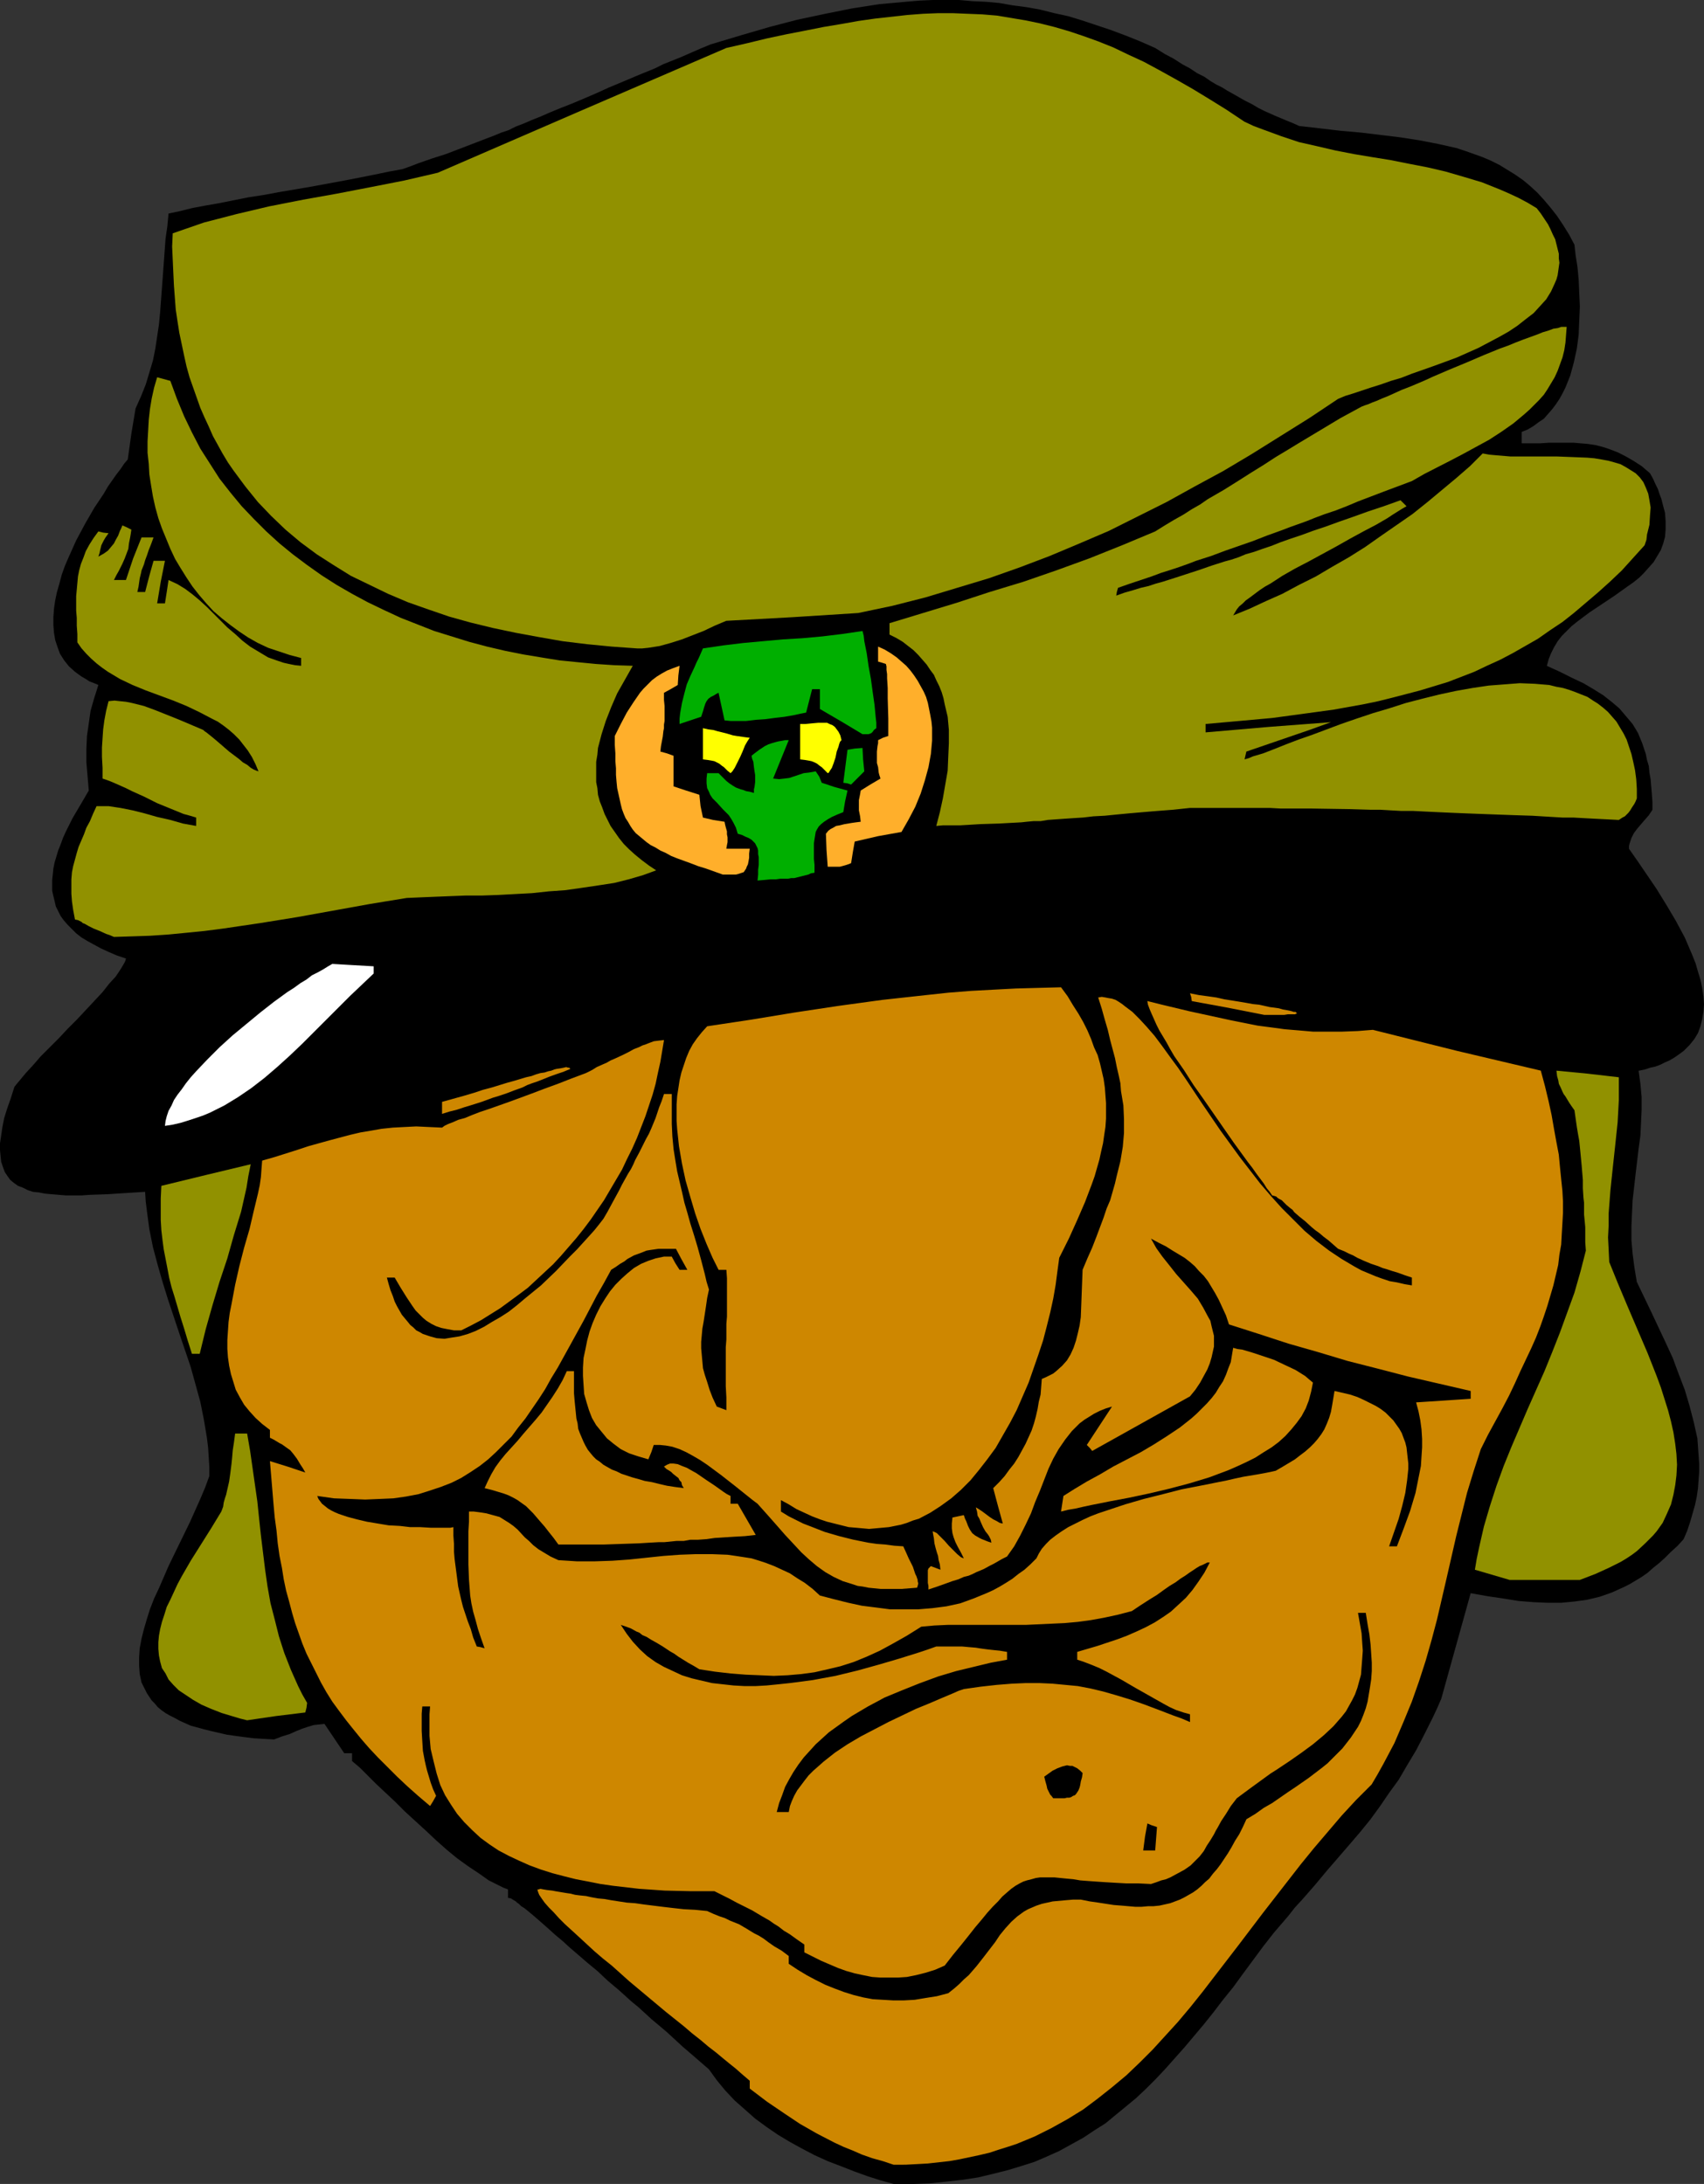 <?xml version="1.0" encoding="UTF-8" standalone="no"?>
<svg
   version="1.0"
   width="121.467mm"
   height="155.668mm"
   id="svg23"
   sodipodi:docname="Soldier 25.wmf"
   xmlns:inkscape="http://www.inkscape.org/namespaces/inkscape"
   xmlns:sodipodi="http://sodipodi.sourceforge.net/DTD/sodipodi-0.dtd"
   xmlns="http://www.w3.org/2000/svg"
   xmlns:svg="http://www.w3.org/2000/svg">
  <rect width="100%" height="100%" fill="#333333" stroke="none"/>
  <sodipodi:namedview
     id="namedview23"
     pagecolor="#ffffff"
     bordercolor="#000000"
     borderopacity="0.25"
     inkscape:showpageshadow="2"
     inkscape:pageopacity="0.0"
     inkscape:pagecheckerboard="0"
     inkscape:deskcolor="#d1d1d1"
     inkscape:document-units="mm" />
  <defs
     id="defs1">
    <pattern
       id="WMFhbasepattern"
       patternUnits="userSpaceOnUse"
       width="6"
       height="6"
       x="0"
       y="0" />
  </defs>
  <path
     style="fill:#000000;fill-opacity:1;fill-rule:evenodd;stroke:none"
     d="m 240.775,588.353 -3.555,-0.97 -3.555,-1.131 -3.555,-1.293 -3.717,-1.454 -3.393,-1.293 -3.555,-1.616 -3.393,-1.778 -3.232,-1.778 -3.232,-1.939 -3.07,-2.101 -3.07,-2.262 -2.747,-2.424 -2.747,-2.424 -2.586,-2.747 -2.262,-2.747 -2.101,-2.909 -2.424,-2.101 -2.424,-2.101 -2.262,-1.939 -2.101,-1.939 -2.101,-1.939 -2.101,-1.778 -1.939,-1.616 -1.939,-1.778 -1.778,-1.616 -1.778,-1.454 -3.393,-3.07 -3.07,-2.585 -2.747,-2.585 -2.747,-2.262 -2.424,-2.101 -2.262,-1.939 -1.939,-1.778 -1.939,-1.616 -1.616,-1.454 -1.454,-1.293 -1.293,-1.131 -1.293,-1.131 -0.97,-0.808 -0.97,-0.808 -0.808,-0.646 -0.808,-0.485 -0.646,-0.646 -0.485,-0.323 -0.323,-0.323 -0.808,-0.485 -0.485,-0.323 -0.808,-0.162 v -2.262 l -1.293,-0.485 -1.293,-0.646 -2.586,-1.293 -2.747,-1.939 -2.909,-1.939 -2.909,-2.101 -2.747,-2.262 -2.909,-2.585 -2.747,-2.585 -5.656,-5.171 -2.586,-2.585 -2.586,-2.424 -2.586,-2.424 -2.262,-2.262 -2.101,-2.101 -2.101,-1.778 v -2.101 h -2.101 l -5.333,-7.918 -1.454,0.162 -1.454,0.162 -1.616,0.485 -1.454,0.485 -0.808,0.323 -0.808,0.323 -1.778,0.808 -2.101,0.646 -2.101,0.808 -2.909,-0.162 -2.586,-0.162 -2.586,-0.323 -2.424,-0.323 -2.262,-0.323 -2.101,-0.485 -2.101,-0.485 -1.939,-0.485 -1.778,-0.485 -1.778,-0.485 -1.454,-0.646 -1.454,-0.646 -1.454,-0.808 -1.293,-0.646 -1.131,-0.646 -1.131,-0.808 -0.97,-0.808 -0.808,-0.97 -0.808,-0.808 -0.646,-0.97 -0.646,-0.97 -0.485,-0.97 -0.97,-1.939 -0.485,-2.262 -0.162,-2.262 v -2.262 l 0.162,-2.424 0.485,-2.585 0.646,-2.585 0.808,-2.747 0.808,-2.585 1.131,-2.909 1.293,-2.747 2.586,-5.979 2.909,-5.979 2.909,-5.979 2.747,-6.14 1.293,-3.07 1.131,-3.07 v -2.585 l -0.162,-2.585 -0.162,-2.585 -0.323,-2.585 -0.808,-4.848 -0.97,-4.848 -1.293,-4.686 -1.293,-4.686 -3.07,-9.049 -3.07,-9.211 -1.454,-4.686 -1.293,-4.525 -1.293,-4.848 -0.97,-4.848 -0.646,-4.848 -0.323,-2.585 -0.162,-2.585 -5.171,0.323 -5.009,0.323 -4.686,0.162 -2.262,0.162 h -2.101 -2.101 l -1.939,-0.162 -1.939,-0.162 -1.778,-0.162 -1.616,-0.323 L 8.888,321.082 7.433,320.597 6.141,319.95 4.848,319.466 3.717,318.658 2.747,317.85 1.939,316.719 1.293,315.749 0.808,314.456 0.323,313.002 0.162,311.548 0,309.77 v -1.778 l 0.323,-2.101 0.323,-2.262 0.485,-2.424 0.808,-2.585 0.97,-2.747 0.97,-3.07 0.646,-0.808 0.808,-0.97 0.808,-0.97 0.808,-0.97 1.939,-2.101 2.101,-2.424 2.424,-2.424 2.424,-2.424 2.424,-2.585 2.424,-2.424 2.424,-2.585 2.262,-2.424 2.262,-2.424 1.778,-2.262 1.778,-1.939 0.646,-0.97 0.646,-0.97 0.485,-0.808 0.485,-0.808 0.323,-0.646 0.162,-0.646 -2.424,-0.808 -2.262,-0.97 -2.101,-0.97 -1.778,-0.97 -1.778,-0.97 -1.616,-0.97 -1.454,-1.131 -1.131,-1.131 -1.131,-1.131 -1.131,-1.293 -0.808,-1.131 -0.646,-1.293 -0.646,-1.293 -0.323,-1.454 -0.323,-1.293 -0.323,-1.454 v -1.454 -1.454 l 0.162,-1.454 0.162,-1.616 0.323,-1.616 0.485,-1.616 0.485,-1.616 0.646,-1.616 0.646,-1.778 0.808,-1.778 1.778,-3.555 2.101,-3.555 2.262,-3.878 -0.323,-3.878 -0.323,-3.717 v -3.555 l 0.162,-3.555 0.485,-3.393 0.485,-3.393 0.97,-3.393 1.131,-3.555 -1.131,-0.485 -1.293,-0.485 -0.97,-0.646 -1.131,-0.646 -1.778,-1.293 -1.616,-1.454 -1.293,-1.616 -1.131,-1.778 -0.646,-1.778 -0.646,-1.939 -0.323,-1.939 -0.162,-2.101 v -2.101 l 0.162,-2.262 0.323,-2.262 0.485,-2.262 0.646,-2.262 0.646,-2.424 0.808,-2.262 0.97,-2.262 2.101,-4.686 2.424,-4.525 2.424,-4.201 2.586,-3.878 1.131,-1.939 1.131,-1.616 1.131,-1.616 1.131,-1.454 0.97,-1.454 0.97,-1.131 0.97,-6.948 1.131,-6.787 1.454,-3.232 1.293,-3.232 0.97,-3.232 0.97,-3.232 0.646,-3.232 0.485,-3.232 0.485,-3.232 0.323,-3.393 0.485,-6.464 0.485,-6.625 0.485,-6.625 0.485,-3.393 0.323,-3.393 3.07,-0.646 3.232,-0.808 3.393,-0.646 3.717,-0.646 4.04,-0.808 4.04,-0.808 4.201,-0.646 4.363,-0.808 8.564,-1.454 8.726,-1.616 4.201,-0.808 4.04,-0.808 3.878,-0.808 3.555,-0.646 2.262,-0.808 2.101,-0.808 3.717,-1.293 3.555,-1.131 3.393,-1.293 6.302,-2.424 3.393,-1.293 1.939,-0.808 1.939,-0.646 1.939,-0.97 2.101,-0.808 2.262,-0.97 2.424,-0.97 2.586,-1.131 2.747,-1.131 2.909,-1.131 3.07,-1.293 3.393,-1.454 3.555,-1.616 3.878,-1.616 4.201,-1.778 4.363,-1.778 2.262,-1.131 2.424,-0.97 2.424,-0.97 2.586,-1.131 2.586,-1.131 2.747,-1.131 8.08,-2.424 7.757,-2.262 7.433,-1.939 7.595,-1.616 7.272,-1.454 7.272,-1.131 3.555,-0.323 3.555,-0.323 L 247.724,0.162 251.279,0 h 3.555 3.555 l 3.717,0.323 3.555,0.162 3.555,0.323 3.717,0.646 3.717,0.485 3.555,0.646 3.878,0.97 3.717,0.808 3.717,1.131 3.878,1.293 3.878,1.293 3.878,1.454 4.04,1.616 4.04,1.778 2.586,1.616 2.424,1.293 2.262,1.454 2.101,1.131 1.939,1.293 1.939,0.97 1.616,1.131 1.616,0.97 1.616,0.808 1.293,0.808 1.454,0.808 1.131,0.646 1.131,0.646 1.131,0.646 1.939,0.97 1.616,0.97 1.616,0.808 2.909,1.293 3.07,1.293 1.616,0.646 1.778,0.808 5.656,0.646 5.494,0.646 5.494,0.485 5.333,0.646 5.333,0.646 5.171,0.808 5.009,0.97 5.009,1.131 2.424,0.808 2.262,0.808 2.262,0.808 2.262,0.97 2.262,1.131 2.101,1.293 2.101,1.293 2.101,1.454 1.939,1.616 1.939,1.778 1.778,1.939 1.778,2.101 1.778,2.262 1.616,2.424 1.616,2.585 1.454,2.747 0.323,2.909 0.485,3.07 0.323,3.393 0.162,3.717 0.162,3.555 -0.162,3.717 -0.162,3.878 -0.485,3.717 -0.808,3.717 -0.97,3.555 -0.646,1.616 -0.646,1.616 -0.808,1.616 -0.808,1.454 -0.97,1.454 -0.97,1.293 -1.131,1.293 -1.131,1.293 -1.454,0.97 -1.293,0.97 -1.616,0.97 -1.616,0.646 v 3.07 h 2.586 2.424 l 2.424,-0.162 h 2.101 4.363 l 1.939,0.162 1.939,0.162 2.101,0.323 1.939,0.485 1.939,0.646 2.101,0.808 1.939,0.97 2.262,1.293 2.262,1.454 2.262,1.939 0.808,1.454 0.646,1.454 0.646,1.293 0.485,1.454 0.485,1.293 0.323,1.293 0.646,2.424 0.162,2.262 v 2.101 l -0.162,2.101 -0.485,1.778 -0.646,1.778 -0.97,1.616 -0.97,1.616 -1.293,1.454 -1.293,1.454 -1.293,1.293 -1.616,1.293 -1.616,1.131 -3.393,2.424 -3.393,2.262 -3.393,2.262 -3.232,2.424 -1.616,1.293 -1.293,1.293 -1.293,1.293 -1.131,1.454 -0.97,1.616 -0.808,1.616 -0.646,1.616 -0.485,1.778 3.555,1.616 3.232,1.616 3.07,1.454 2.747,1.616 2.586,1.616 2.262,1.778 2.101,1.778 1.778,2.101 1.778,2.101 1.454,2.424 1.131,2.747 0.485,1.454 0.485,1.454 0.323,1.616 0.485,1.616 0.162,1.778 0.323,1.778 0.162,1.939 0.162,1.939 0.162,2.262 v 2.101 l -0.97,1.454 -1.131,1.293 -0.97,1.131 -0.97,1.131 -0.97,1.293 -0.646,1.293 -0.485,1.454 -0.162,0.646 v 0.808 l 1.131,1.616 1.131,1.616 2.424,3.555 2.747,4.04 2.586,4.201 2.586,4.363 2.424,4.525 0.97,2.262 0.97,2.262 0.97,2.424 0.646,2.262 0.646,2.101 0.485,2.262 0.323,2.262 0.162,2.101 -0.162,2.101 -0.323,1.939 -0.485,1.939 -0.646,1.778 -0.97,1.616 -1.293,1.616 -1.616,1.616 -1.778,1.293 -0.97,0.646 -1.131,0.646 -1.131,0.485 -1.293,0.646 -1.293,0.485 -1.454,0.323 -1.454,0.485 -1.616,0.323 0.485,3.555 0.323,3.555 v 3.393 l -0.162,3.555 -0.162,3.393 -0.485,3.555 -0.808,6.787 -0.808,7.11 -0.162,3.393 -0.162,3.717 v 3.555 l 0.323,3.717 0.485,3.717 0.646,3.878 1.939,4.04 1.939,4.04 3.878,8.241 1.939,4.201 1.616,4.363 1.616,4.201 1.293,4.363 1.131,4.363 0.97,4.363 0.162,2.262 0.162,2.262 0.162,2.262 v 2.101 l -0.162,2.262 -0.162,2.262 -0.323,2.262 -0.485,2.262 -0.646,2.262 -0.646,2.262 -0.808,2.424 -0.97,2.262 -1.616,1.778 -1.778,1.616 -1.616,1.616 -1.616,1.454 -1.616,1.293 -1.454,1.293 -1.616,1.131 -1.616,0.97 -1.616,0.97 -1.616,0.808 -3.232,1.454 -3.232,1.131 -3.393,0.808 -3.555,0.485 -3.393,0.323 h -3.717 l -3.717,-0.162 -4.04,-0.323 -4.04,-0.646 -4.363,-0.646 -4.525,-0.808 -7.918,28.44 -1.131,2.585 -1.131,2.424 -2.262,4.525 -2.262,4.363 -2.424,4.04 -2.262,3.878 -2.586,3.555 -2.424,3.555 -2.586,3.555 -2.747,3.393 -2.909,3.393 -3.07,3.555 -3.07,3.555 -3.232,3.878 -3.393,3.878 -1.939,2.101 -1.778,2.262 -1.939,2.262 -1.939,2.262 -2.909,3.717 -2.747,3.717 -2.747,3.717 -2.586,3.555 -2.747,3.393 -2.586,3.393 -2.586,3.232 -2.586,3.07 -2.586,3.07 -2.586,2.909 -2.586,2.909 -2.586,2.747 -2.586,2.585 -2.747,2.585 -2.747,2.262 -2.747,2.262 -2.747,2.262 -3.07,1.939 -2.909,1.939 -3.232,1.778 -3.232,1.778 -3.232,1.454 -3.393,1.454 -3.555,1.131 -3.717,1.131 -3.878,0.97 -4.04,0.97 -4.201,0.646 -4.363,0.485 -4.525,0.485 -4.686,0.162 z"
     id="path1" />
  <path
     style="fill:#ce8700;fill-opacity:1;fill-rule:evenodd;stroke:none"
     d="m 240.775,583.182 -2.909,-0.97 -2.909,-0.808 -2.747,-0.97 -2.586,-1.131 -2.424,-0.97 -2.424,-1.131 -4.686,-2.424 -4.525,-2.585 -4.363,-2.909 -4.525,-3.07 -4.686,-3.555 v -2.101 l -1.131,-0.97 -1.131,-0.97 -1.454,-1.293 -1.616,-1.293 -1.778,-1.454 -1.939,-1.616 -2.101,-1.616 -2.101,-1.778 -2.262,-1.778 -2.262,-1.939 -4.848,-3.878 -9.857,-8.241 -4.686,-4.201 -2.424,-1.939 -2.262,-1.939 -2.101,-1.939 -2.101,-1.939 -1.939,-1.778 -1.778,-1.616 -1.616,-1.616 -1.454,-1.616 -1.293,-1.293 -1.131,-1.293 -0.808,-1.131 -0.646,-0.97 -0.323,-0.808 -0.162,-0.646 h 0.323 l 0.485,-0.162 0.808,0.162 0.97,0.162 1.454,0.162 0.808,0.162 0.97,0.162 0.97,0.162 0.97,0.162 1.131,0.162 1.293,0.323 1.293,0.162 1.616,0.162 1.454,0.323 1.778,0.323 1.778,0.162 1.778,0.323 2.101,0.323 2.101,0.323 2.262,0.162 2.262,0.323 2.586,0.323 2.586,0.323 2.747,0.323 2.909,0.323 3.07,0.162 3.232,0.323 1.778,0.808 1.616,0.646 1.454,0.485 1.293,0.646 2.424,0.97 1.939,1.131 2.101,1.293 1.293,0.646 1.293,0.808 1.293,0.97 1.616,1.131 1.939,1.131 1.939,1.454 v 2.101 l 2.424,1.616 2.424,1.454 2.424,1.293 2.586,1.293 2.424,0.97 2.586,0.97 2.586,0.808 2.586,0.646 2.586,0.485 2.747,0.162 2.747,0.162 h 2.909 l 2.909,-0.162 2.909,-0.485 3.07,-0.485 3.07,-0.808 1.616,-1.293 1.293,-1.131 1.293,-1.293 1.293,-1.131 2.101,-2.424 1.778,-2.262 1.616,-2.101 1.616,-2.101 1.293,-1.939 1.454,-1.778 1.616,-1.778 1.616,-1.454 1.778,-1.293 1.131,-0.646 1.131,-0.485 1.131,-0.485 1.454,-0.485 1.454,-0.323 1.454,-0.323 1.778,-0.162 1.778,-0.162 1.939,-0.162 h 2.101 l 2.424,0.485 2.262,0.323 2.101,0.323 2.101,0.323 2.101,0.162 3.717,0.323 h 1.616 l 1.778,-0.162 h 1.454 l 1.616,-0.162 1.454,-0.323 1.454,-0.323 1.293,-0.485 1.293,-0.485 1.293,-0.646 1.131,-0.646 1.131,-0.646 1.131,-0.808 1.131,-0.97 0.97,-0.97 1.131,-0.97 0.97,-1.293 1.131,-1.293 0.97,-1.293 0.97,-1.454 0.97,-1.454 0.97,-1.616 0.97,-1.778 1.131,-1.778 0.97,-1.939 0.97,-2.101 2.424,-1.454 2.262,-1.616 2.262,-1.293 2.101,-1.454 2.101,-1.454 1.939,-1.293 3.717,-2.585 3.393,-2.585 1.616,-1.293 1.293,-1.293 1.454,-1.454 1.293,-1.293 1.131,-1.454 1.131,-1.454 0.97,-1.454 0.97,-1.454 0.808,-1.616 0.646,-1.616 0.646,-1.778 0.485,-1.778 0.323,-1.939 0.323,-1.939 0.323,-2.101 0.162,-2.262 v -2.262 l -0.162,-2.424 -0.162,-2.424 -0.323,-2.747 -0.485,-2.747 -0.485,-3.07 h -2.101 l 0.485,2.747 0.485,2.747 0.162,2.424 0.162,2.262 -0.162,2.262 -0.162,2.101 -0.162,2.101 -0.485,1.778 -0.485,1.778 -0.646,1.778 -0.808,1.616 -0.808,1.454 -0.808,1.454 -1.131,1.454 -1.131,1.293 -1.131,1.293 -2.586,2.424 -2.909,2.424 -3.07,2.262 -3.232,2.262 -3.393,2.262 -1.778,1.131 -1.778,1.293 -3.555,2.585 -3.717,2.747 -1.616,2.101 -1.293,2.101 -1.293,1.939 -0.97,1.778 -0.485,0.808 -0.485,0.97 -0.97,1.616 -0.97,1.454 -0.808,1.454 -1.131,1.454 -1.131,1.131 -1.293,1.293 -1.616,1.131 -1.778,0.97 -2.101,1.131 -1.131,0.485 -1.293,0.323 -1.293,0.485 -1.454,0.485 -3.393,-0.162 h -3.232 l -2.909,-0.162 -2.747,-0.162 -2.424,-0.162 -2.262,-0.162 -2.101,-0.162 -1.939,-0.323 -1.778,-0.162 -1.616,-0.162 -1.616,-0.162 h -1.454 -1.293 -1.131 l -1.131,0.162 -1.131,0.323 -1.293,0.323 -0.97,0.323 -0.97,0.485 -1.131,0.646 -1.131,0.808 -1.131,0.97 -1.293,1.131 -1.131,1.293 -1.454,1.454 -1.454,1.616 -1.454,1.778 -1.778,2.101 -1.778,2.262 -1.939,2.424 -2.262,2.747 -2.262,2.909 -2.586,1.131 -2.586,0.808 -2.586,0.646 -2.424,0.485 -2.424,0.162 h -2.424 -2.262 l -2.262,-0.162 -2.424,-0.485 -2.262,-0.485 -2.262,-0.646 -2.262,-0.808 -2.262,-0.97 -2.262,-0.97 -2.262,-1.131 -2.262,-1.131 v -2.101 l -2.101,-1.454 -1.778,-1.293 -1.616,-0.97 -1.454,-1.131 -1.293,-0.808 -1.131,-0.808 -2.262,-1.293 -2.424,-1.454 -1.293,-0.646 -1.293,-0.646 -1.616,-0.808 -1.778,-0.97 -1.939,-0.97 -2.262,-1.131 h -6.625 l -6.787,-0.162 -6.949,-0.485 -6.949,-0.808 -3.393,-0.485 -3.232,-0.646 -3.393,-0.646 -3.232,-0.808 -3.07,-0.808 -3.07,-0.97 -3.07,-1.131 -2.909,-1.293 -2.747,-1.293 -2.747,-1.454 -2.424,-1.616 -2.424,-1.778 -2.262,-2.101 -2.101,-2.101 -1.939,-2.262 -1.616,-2.424 -1.616,-2.585 -1.293,-2.747 -0.97,-3.07 -0.808,-3.232 -0.808,-3.393 -0.323,-3.555 v -3.878 -1.939 l 0.162,-2.101 h -2.101 l -0.162,1.939 v 3.232 1.454 l 0.162,2.747 0.162,2.585 0.485,2.585 0.323,1.454 0.323,1.293 0.485,1.616 0.485,1.616 0.646,1.778 0.808,1.778 -0.808,1.454 -0.808,1.293 -3.232,-2.747 -2.909,-2.585 -2.747,-2.585 -2.586,-2.585 -2.586,-2.585 -2.424,-2.585 -2.101,-2.424 -2.101,-2.585 -1.939,-2.424 -1.939,-2.585 -1.778,-2.424 -1.616,-2.585 -1.454,-2.585 -1.293,-2.585 -1.293,-2.585 -1.293,-2.585 -1.131,-2.747 -0.97,-2.747 -0.97,-2.747 -0.808,-2.747 -0.808,-3.07 -0.808,-2.909 -0.646,-3.07 -0.485,-3.07 -0.646,-3.232 -0.485,-3.393 -0.323,-3.393 -0.485,-3.555 -0.323,-3.555 -0.323,-3.878 -0.323,-3.878 -0.323,-3.878 4.686,1.454 4.848,1.616 -0.646,-1.131 -0.646,-0.97 -0.485,-0.808 -0.485,-0.808 -0.97,-1.293 -0.808,-0.97 -1.131,-0.808 -1.131,-0.808 -0.646,-0.323 -0.808,-0.485 -0.808,-0.485 -0.97,-0.485 v -2.101 l -2.101,-1.616 -1.778,-1.616 -1.616,-1.778 -1.454,-1.778 -1.131,-1.939 -1.131,-2.101 -0.646,-2.101 -0.646,-2.101 -0.485,-2.262 -0.323,-2.262 -0.162,-2.262 v -2.424 l 0.162,-2.424 0.162,-2.424 0.323,-2.424 0.485,-2.424 0.97,-5.171 1.131,-5.009 1.293,-5.009 1.454,-5.009 1.131,-4.848 1.131,-4.686 0.485,-2.262 0.323,-2.262 0.162,-2.262 0.162,-2.101 3.393,-0.97 3.07,-0.97 3.07,-0.97 2.909,-0.97 5.817,-1.616 5.494,-1.454 2.747,-0.646 2.909,-0.485 2.747,-0.485 3.07,-0.323 3.07,-0.162 3.232,-0.162 3.393,0.162 3.555,0.162 0.646,-0.485 0.97,-0.485 1.293,-0.485 1.454,-0.646 1.778,-0.485 1.939,-0.808 2.101,-0.808 2.424,-0.808 2.747,-0.97 2.747,-0.97 3.07,-1.131 3.07,-1.131 3.393,-1.293 3.555,-1.293 3.717,-1.454 3.878,-1.454 1.616,-0.808 1.293,-0.808 1.454,-0.646 1.131,-0.485 1.131,-0.646 1.131,-0.485 2.101,-0.97 1.616,-0.808 1.454,-0.808 1.293,-0.485 0.97,-0.485 0.97,-0.323 0.808,-0.323 1.293,-0.485 1.293,-0.162 1.454,-0.162 -0.485,2.909 -0.485,2.909 -0.646,2.909 -0.646,3.07 -0.808,2.909 -0.97,2.909 -0.97,2.909 -2.262,5.817 -1.293,2.909 -1.454,2.909 -1.293,2.747 -1.616,2.747 -1.616,2.747 -1.616,2.747 -1.778,2.585 -1.778,2.585 -1.939,2.585 -1.939,2.424 -2.101,2.424 -2.101,2.424 -2.101,2.262 -2.262,2.101 -2.262,2.101 -2.262,2.101 -2.586,1.939 -2.424,1.778 -2.424,1.778 -2.586,1.616 -2.586,1.616 -2.747,1.454 -2.586,1.293 h -1.939 l -1.778,-0.323 -1.616,-0.323 -1.454,-0.485 -1.293,-0.646 -1.293,-0.808 -0.97,-0.808 -0.97,-0.97 -0.97,-0.97 -0.808,-1.131 -1.616,-2.424 -1.616,-2.585 -1.616,-2.747 h -2.101 l 0.485,1.778 0.485,1.616 0.646,1.616 0.485,1.454 0.646,1.293 0.646,1.131 0.646,1.131 0.808,0.97 0.808,0.97 0.646,0.808 0.808,0.646 0.808,0.808 0.97,0.485 0.808,0.485 1.939,0.646 1.778,0.485 2.101,0.162 1.939,-0.323 2.101,-0.323 2.262,-0.646 2.101,-0.808 2.262,-1.131 2.101,-1.293 2.262,-1.293 2.262,-1.454 2.262,-1.778 2.101,-1.778 4.363,-3.555 4.04,-3.878 3.717,-3.878 1.939,-1.939 1.616,-1.778 1.616,-1.778 1.454,-1.616 1.293,-1.616 1.131,-1.454 1.131,-1.939 1.131,-2.101 0.97,-1.778 0.97,-1.778 0.808,-1.616 0.808,-1.454 0.808,-1.454 0.808,-1.293 0.646,-1.293 0.485,-1.131 1.131,-2.101 0.97,-1.939 0.808,-1.616 0.808,-1.454 0.646,-1.454 1.131,-2.747 0.485,-1.454 0.485,-1.454 0.646,-1.616 0.646,-1.939 h 2.101 v 6.14 1.939 l 0.162,3.393 0.323,3.393 0.485,3.07 0.485,2.909 0.646,2.747 0.646,2.747 0.646,2.909 0.808,2.747 0.808,2.909 0.97,3.07 0.97,3.232 0.97,3.555 0.97,3.717 0.485,2.101 0.646,2.101 -0.485,2.262 -0.323,2.262 -0.323,2.101 -0.323,2.101 -0.323,1.778 -0.162,1.778 -0.162,1.778 v 1.778 l 0.162,1.778 0.162,1.778 0.162,1.778 0.485,1.778 0.646,1.939 0.646,2.101 0.808,2.101 1.131,2.424 1.293,0.485 1.293,0.485 v -3.393 l -0.162,-3.07 v -2.909 -2.747 -2.424 -2.424 l 0.162,-2.101 v -2.262 -1.939 l 0.162,-1.939 v -4.04 -4.04 -2.262 l -0.162,-2.262 h -2.101 l -0.808,-1.616 -0.808,-1.616 -1.616,-3.717 -1.616,-4.04 -1.454,-4.201 -1.293,-4.363 -1.293,-4.525 -0.97,-4.525 -0.808,-4.686 -0.485,-4.525 -0.162,-2.262 v -2.262 -2.262 l 0.162,-2.262 0.323,-2.101 0.323,-2.101 0.485,-2.101 0.646,-1.939 0.646,-1.939 0.808,-1.939 0.97,-1.778 1.131,-1.616 1.293,-1.616 1.454,-1.616 11.796,-1.778 11.796,-1.939 11.796,-1.778 11.796,-1.616 11.796,-1.293 5.979,-0.646 6.141,-0.485 5.979,-0.323 6.141,-0.323 5.979,-0.162 6.141,-0.162 1.778,2.424 1.454,2.424 1.454,2.262 1.293,2.262 1.131,2.262 0.97,2.262 0.808,2.262 0.97,2.101 0.646,2.262 0.485,2.101 0.485,2.101 0.323,2.262 0.162,2.101 0.162,2.101 v 2.101 2.101 l -0.162,2.262 -0.323,2.101 -0.323,2.262 -0.485,2.101 -0.485,2.262 -0.646,2.262 -0.646,2.262 -0.808,2.262 -1.778,4.686 -2.101,4.848 -2.262,5.009 -2.586,5.171 -0.485,3.555 -0.485,3.717 -0.646,3.717 -0.808,3.717 -0.97,3.878 -0.97,3.717 -1.293,3.878 -1.293,3.717 -1.293,3.717 -1.616,3.717 -1.616,3.717 -1.778,3.393 -1.939,3.393 -1.939,3.393 -2.262,3.07 -2.262,2.909 -2.262,2.747 -2.586,2.585 -2.586,2.262 -2.909,2.101 -2.747,1.778 -3.07,1.616 -1.616,0.485 -1.616,0.646 -1.616,0.485 -1.616,0.323 -1.616,0.323 -1.778,0.162 -1.778,0.162 -1.778,0.162 -1.778,-0.162 -1.778,-0.162 -1.939,-0.162 -1.939,-0.485 -1.939,-0.485 -1.939,-0.485 -1.939,-0.646 -2.101,-0.808 -2.101,-0.97 -2.101,-0.97 -2.101,-1.293 -2.101,-1.131 v 3.07 l 2.101,1.293 1.939,0.97 1.939,0.97 2.101,0.808 3.717,1.454 3.878,1.131 3.878,0.97 4.04,0.808 2.262,0.323 2.262,0.162 2.424,0.323 2.424,0.162 0.808,1.778 0.646,1.454 0.646,1.293 0.485,0.97 0.323,0.97 0.323,0.97 0.323,0.646 0.162,0.485 0.162,0.485 v 0.323 l 0.162,0.646 -0.162,0.646 -0.162,0.485 -2.101,0.162 -2.101,0.162 h -1.939 -1.939 -1.778 l -1.616,-0.162 -1.616,-0.162 -1.616,-0.323 -1.293,-0.162 -1.454,-0.485 -2.586,-0.808 -2.424,-1.131 -2.262,-1.293 -2.262,-1.616 -2.101,-1.778 -2.101,-1.939 -2.101,-2.262 -2.262,-2.424 -2.262,-2.585 -2.424,-2.747 -2.747,-3.07 -1.293,-0.97 -1.616,-1.293 -1.616,-1.293 -1.616,-1.293 -3.717,-2.909 -3.717,-2.747 -1.939,-1.293 -1.939,-1.131 -1.778,-0.97 -1.778,-0.808 -1.939,-0.646 -1.778,-0.323 -1.616,-0.162 h -1.616 l -0.646,1.939 -0.808,1.939 -2.747,-0.808 -2.424,-0.808 -2.262,-1.131 -1.939,-1.454 -1.778,-1.454 -1.454,-1.778 -1.454,-1.778 -1.131,-1.939 -0.808,-2.101 -0.646,-2.101 -0.646,-2.262 -0.162,-2.424 -0.162,-2.424 v -2.262 l 0.162,-2.585 0.485,-2.262 0.485,-2.424 0.646,-2.424 0.808,-2.262 0.97,-2.262 1.131,-2.262 1.293,-2.101 1.293,-1.939 1.454,-1.778 1.616,-1.616 1.616,-1.454 1.778,-1.454 1.939,-1.131 1.939,-0.808 1.939,-0.646 2.262,-0.485 h 2.101 l 0.97,1.778 1.131,1.778 h 2.101 l -1.616,-2.909 -1.454,-2.747 h -1.778 -1.454 -1.454 l -1.131,0.162 -1.131,0.162 -0.97,0.162 -1.616,0.646 -1.778,0.646 -1.778,0.97 -0.808,0.646 -1.131,0.646 -1.131,0.808 -1.293,0.808 -1.939,3.555 -1.939,3.393 -1.778,3.393 -1.778,3.393 -1.778,3.232 -1.778,3.232 -3.393,6.14 -1.778,2.909 -1.616,2.909 -1.778,2.747 -1.778,2.585 -1.778,2.585 -1.939,2.424 -1.778,2.424 -2.101,2.101 -2.101,2.101 -2.101,1.939 -2.262,1.778 -2.424,1.616 -2.586,1.616 -2.586,1.293 -2.909,1.131 -2.909,0.97 -3.07,0.97 -3.393,0.646 -3.393,0.485 -3.717,0.162 -3.878,0.162 -4.04,-0.162 -4.363,-0.162 -4.525,-0.646 0.323,0.808 0.485,0.646 0.485,0.646 0.808,0.646 0.808,0.646 0.808,0.485 0.97,0.485 1.131,0.485 2.424,0.808 2.424,0.646 2.747,0.646 2.909,0.485 2.909,0.485 3.07,0.162 2.747,0.323 h 2.747 l 2.747,0.162 h 2.262 2.101 0.97 l 0.808,-0.162 v 2.262 l 0.162,2.262 v 2.101 l 0.162,1.939 0.485,3.717 0.485,3.717 0.808,3.555 0.485,1.939 0.646,1.939 0.646,1.939 0.808,2.101 0.646,2.262 0.97,2.424 0.97,0.162 1.131,0.323 -0.97,-2.747 -0.808,-2.424 -0.646,-2.424 -0.646,-2.262 -0.485,-2.262 -0.323,-2.101 -0.323,-4.201 -0.162,-4.201 v -6.625 -2.262 l 0.162,-2.585 v -2.747 h 1.293 l 1.293,0.162 1.131,0.162 0.97,0.162 1.778,0.485 1.778,0.485 1.293,0.808 1.293,0.808 1.131,0.808 1.131,0.97 1.939,2.101 1.131,0.97 1.131,1.131 1.454,1.131 1.616,0.97 1.616,0.97 2.101,0.97 5.009,0.323 h 4.686 l 4.848,-0.162 4.525,-0.323 9.211,-0.97 4.363,-0.323 4.363,-0.162 h 4.363 l 4.201,0.162 2.262,0.323 2.101,0.323 2.101,0.323 2.101,0.646 1.939,0.646 2.101,0.808 2.101,0.97 2.101,0.97 1.939,1.293 2.101,1.293 2.101,1.616 1.939,1.778 3.717,0.97 3.878,0.97 3.717,0.808 3.878,0.485 3.717,0.485 h 3.878 3.717 l 3.878,-0.323 3.717,-0.485 3.717,-0.808 3.555,-1.293 3.555,-1.454 1.778,-0.808 1.778,-0.97 1.616,-0.97 1.778,-1.131 1.616,-1.293 1.616,-1.131 1.616,-1.454 1.616,-1.616 0.646,-1.293 0.808,-1.293 1.131,-1.293 1.131,-1.131 1.454,-1.131 1.616,-1.131 1.778,-1.131 1.939,-0.97 1.939,-0.97 2.101,-0.97 2.101,-0.808 2.424,-0.808 4.848,-1.616 5.009,-1.454 5.171,-1.293 5.009,-1.293 5.009,-0.97 4.848,-0.97 2.424,-0.485 2.101,-0.485 2.262,-0.485 1.939,-0.323 1.939,-0.323 1.778,-0.323 1.616,-0.323 1.454,-0.323 1.939,-1.131 1.616,-0.97 1.616,-0.97 1.454,-1.131 1.293,-0.97 1.293,-1.131 1.131,-1.131 0.97,-1.131 0.97,-1.293 0.808,-1.293 0.646,-1.454 0.646,-1.616 0.485,-1.616 0.323,-1.778 0.323,-1.939 0.323,-1.939 2.101,0.485 2.101,0.485 1.939,0.646 1.778,0.808 1.616,0.808 1.616,0.808 1.293,0.808 1.293,0.97 0.97,0.97 1.131,1.131 0.808,1.131 0.808,1.131 0.646,1.131 0.485,1.293 0.485,1.293 0.323,1.293 0.162,1.454 0.162,1.454 0.162,1.454 v 1.454 l -0.323,3.07 -0.485,3.393 -0.808,3.393 -0.97,3.555 -1.293,3.717 -1.293,3.717 h 2.101 l 1.778,-4.686 1.778,-4.848 1.454,-4.848 0.485,-2.424 0.485,-2.424 0.485,-2.424 0.162,-2.585 0.162,-2.424 v -2.262 l -0.162,-2.585 -0.323,-2.424 -0.485,-2.424 -0.646,-2.424 7.433,-0.485 7.272,-0.485 v -2.101 l -8.403,-1.939 -8.403,-1.939 -8.08,-2.101 -8.241,-2.101 -8.08,-2.424 -7.918,-2.262 -7.918,-2.585 -8.08,-2.585 -0.808,-2.424 -0.97,-2.101 -0.97,-2.101 -0.97,-1.778 -0.97,-1.616 -0.97,-1.616 -1.131,-1.454 -1.293,-1.293 -1.131,-1.293 -1.293,-1.131 -1.454,-1.131 -1.616,-0.97 -1.616,-0.97 -1.778,-1.131 -1.939,-0.97 -2.101,-1.131 1.454,2.585 1.616,2.262 1.939,2.424 1.778,2.262 3.878,4.363 1.939,2.262 1.454,2.424 1.293,2.424 0.646,1.131 0.323,1.454 0.323,1.293 0.323,1.293 v 1.454 1.454 l -0.323,1.454 -0.323,1.454 -0.485,1.616 -0.646,1.616 -0.97,1.778 -0.97,1.778 -1.293,1.939 -1.454,1.778 -26.34,14.705 -0.646,-0.808 -0.808,-0.808 3.393,-5.171 3.393,-5.171 -1.616,0.485 -1.616,0.646 -1.616,0.808 -1.293,0.808 -1.293,0.808 -1.293,0.97 -0.97,0.97 -1.131,1.131 -1.778,2.262 -1.778,2.585 -1.454,2.585 -1.293,2.747 -2.262,5.817 -1.293,3.07 -1.131,3.07 -1.454,3.07 -1.454,2.909 -1.616,2.909 -1.939,2.747 -1.293,0.646 -1.131,0.646 -1.131,0.646 -0.97,0.485 -1.778,0.97 -1.939,0.808 -0.97,0.485 -1.131,0.485 -1.293,0.323 -1.454,0.646 -1.616,0.485 -1.778,0.646 -2.262,0.808 -2.424,0.808 v -0.97 l -0.162,-0.808 v -0.646 -0.646 -0.97 -0.646 -0.485 l 0.162,-0.485 0.323,-0.323 0.323,-0.323 1.293,0.485 1.293,0.485 -0.162,-1.454 -0.323,-1.131 -0.162,-1.131 -0.323,-0.97 -0.323,-1.131 -0.323,-1.293 -0.162,-1.454 -0.162,-0.808 -0.162,-0.97 0.485,0.162 0.646,0.323 0.97,0.97 1.131,1.131 1.131,1.293 1.131,1.131 1.131,1.131 0.97,0.808 0.323,0.162 0.485,0.162 -0.808,-1.616 -0.808,-1.454 -0.646,-1.293 -0.485,-1.293 -0.323,-1.131 -0.162,-1.293 v -1.293 l 0.162,-1.616 3.07,-0.646 0.323,0.97 0.323,0.646 0.485,1.293 0.485,0.97 0.646,0.97 0.808,0.646 1.131,0.646 0.646,0.323 0.808,0.323 0.808,0.323 0.97,0.323 -0.162,-0.808 -0.323,-0.646 -0.162,-0.323 -0.323,-0.485 -0.646,-0.808 -0.646,-1.131 -0.646,-1.454 -0.323,-0.808 -0.485,-0.808 -0.162,-1.131 -0.323,-1.131 0.808,0.485 0.97,0.646 1.939,1.454 0.97,0.646 0.97,0.485 0.808,0.485 0.808,0.162 -1.293,-4.686 -1.293,-4.848 1.616,-1.616 1.454,-1.616 1.293,-1.778 1.293,-1.616 1.131,-1.778 0.97,-1.778 0.97,-1.778 0.808,-1.778 0.808,-1.778 0.646,-1.939 0.485,-1.778 0.485,-2.101 0.323,-1.939 0.485,-1.939 0.162,-2.101 0.162,-2.101 1.131,-0.485 0.97,-0.485 0.97,-0.485 0.808,-0.646 1.616,-1.454 1.293,-1.454 0.97,-1.616 0.808,-1.778 0.646,-1.939 0.485,-1.939 0.485,-2.101 0.323,-2.262 0.162,-4.201 0.162,-4.363 0.162,-4.201 1.293,-3.07 1.293,-2.909 1.131,-2.909 0.97,-2.585 0.97,-2.585 0.808,-2.424 0.97,-2.262 0.646,-2.262 0.646,-2.262 0.485,-2.101 0.485,-1.939 0.485,-1.939 0.646,-3.878 0.323,-3.717 v -3.717 l -0.162,-3.717 -0.646,-3.878 -0.162,-2.101 -0.485,-2.262 -0.485,-2.101 -0.485,-2.424 -0.646,-2.424 -0.646,-2.424 -0.646,-2.747 -0.808,-2.747 -0.808,-2.909 -0.97,-3.07 0.97,-0.162 0.97,0.162 0.808,0.162 0.97,0.162 0.97,0.323 0.808,0.485 0.97,0.646 0.808,0.646 1.939,1.454 1.939,1.939 1.939,2.101 2.101,2.424 1.939,2.585 2.101,2.909 2.262,3.07 2.101,3.07 2.262,3.393 2.262,3.393 2.424,3.555 2.424,3.555 5.171,7.11 2.747,3.555 2.747,3.555 2.909,3.393 2.909,3.232 3.07,3.07 3.07,3.07 3.232,2.747 3.393,2.585 3.393,2.262 3.555,2.101 1.778,0.97 1.939,0.808 1.939,0.808 1.778,0.646 1.939,0.646 1.939,0.323 2.101,0.485 1.939,0.323 v -2.101 l -1.939,-0.646 -1.778,-0.646 -1.616,-0.485 -1.454,-0.485 -1.131,-0.323 -1.131,-0.485 -1.939,-0.646 -1.939,-0.808 -1.778,-0.808 -1.131,-0.646 -1.131,-0.485 -1.293,-0.646 -1.616,-0.646 -1.293,-1.131 -1.293,-1.131 -1.293,-0.97 -1.131,-0.97 -1.131,-0.808 -0.97,-0.808 -1.778,-1.616 -0.808,-0.646 -0.808,-0.646 -1.293,-1.131 -0.485,-0.646 -0.646,-0.485 -0.97,-0.808 -0.646,-0.646 -0.646,-0.646 -0.646,-0.323 -0.485,-0.323 -0.323,-0.323 -0.485,-0.162 -0.646,-0.162 -0.646,-0.97 -0.808,-0.97 -0.808,-1.293 -0.97,-1.293 -0.97,-1.293 -1.131,-1.616 -1.131,-1.454 -1.293,-1.778 -2.586,-3.555 -2.586,-3.717 -5.494,-7.918 -2.747,-3.878 -2.586,-4.04 -2.586,-3.717 -1.131,-1.939 -0.97,-1.778 -0.97,-1.616 -0.97,-1.616 -0.808,-1.616 -0.646,-1.454 -0.646,-1.454 -0.485,-1.131 -0.485,-1.293 -0.162,-0.97 3.878,0.97 7.433,1.778 3.717,0.808 7.433,1.616 7.272,1.454 3.717,0.485 3.555,0.485 3.878,0.323 3.717,0.323 h 4.04 3.878 l 4.201,-0.162 4.04,-0.323 22.623,5.656 22.623,5.333 1.131,4.201 0.97,4.04 0.808,3.717 0.646,3.717 0.646,3.555 0.646,3.393 0.323,3.393 0.323,3.232 0.323,3.07 0.162,2.909 v 3.07 l -0.162,2.909 -0.162,2.747 -0.162,2.909 -0.485,2.747 -0.323,2.747 -0.646,2.747 -0.646,2.747 -0.808,2.747 -0.808,2.747 -0.97,2.909 -0.97,2.747 -1.131,2.909 -1.293,2.909 -1.454,3.07 -1.454,3.07 -1.454,3.232 -1.616,3.393 -1.778,3.393 -1.939,3.555 -1.939,3.555 -1.939,3.878 -1.939,5.979 -1.778,5.817 -1.454,5.817 -1.454,5.817 -2.586,11.311 -2.586,11.15 -1.454,5.494 -1.616,5.656 -1.778,5.494 -1.939,5.494 -2.262,5.494 -2.424,5.656 -1.454,2.747 -1.454,2.747 -1.616,2.909 -1.616,2.747 -4.201,4.201 -3.878,4.201 -3.717,4.363 -3.717,4.363 -3.555,4.363 -3.393,4.363 -6.787,8.726 -6.625,8.726 -6.464,8.403 -3.232,4.201 -3.232,4.04 -3.393,4.04 -3.393,3.717 -3.393,3.717 -3.555,3.555 -3.555,3.393 -3.878,3.232 -3.878,3.07 -3.878,2.909 -4.201,2.585 -4.363,2.424 -4.525,2.262 -4.686,1.939 -2.424,0.808 -2.586,0.808 -2.424,0.808 -2.747,0.646 -5.333,1.131 -2.747,0.485 -2.909,0.323 -2.909,0.323 -2.909,0.162 -3.07,0.162 z"
     id="path2" />
  <path
     style="fill:#000000;fill-opacity:1;fill-rule:evenodd;stroke:none"
     d="m 307.999,498.509 0.485,-3.717 0.646,-3.555 1.131,0.485 1.454,0.485 -0.485,6.302 z"
     id="path3" />
  <path
     style="fill:#000000;fill-opacity:1;fill-rule:evenodd;stroke:none"
     d="m 209.264,488.167 0.646,-2.424 0.808,-2.101 0.808,-2.262 1.131,-2.101 1.131,-1.939 1.293,-1.939 1.454,-1.939 1.616,-1.778 1.616,-1.778 1.778,-1.616 1.778,-1.616 4.04,-2.909 2.101,-1.454 4.363,-2.585 4.525,-2.424 4.686,-1.939 4.848,-1.939 4.848,-1.778 4.848,-1.454 4.686,-1.131 4.686,-1.131 4.363,-0.808 v -2.101 l -1.939,-0.323 -1.616,-0.162 -1.454,-0.162 -1.293,-0.162 -1.131,-0.162 -0.97,-0.162 -1.939,-0.162 -1.778,-0.162 h -1.939 -5.009 l -2.262,0.808 -2.424,0.808 -2.586,0.808 -2.586,0.808 -5.494,1.616 -5.817,1.616 -5.979,1.454 -6.141,1.131 -6.141,0.808 -3.07,0.323 -3.232,0.323 -2.909,0.162 h -3.07 l -2.909,-0.162 -2.909,-0.323 -2.909,-0.323 -2.747,-0.646 -2.747,-0.646 -2.586,-0.808 -2.424,-1.131 -2.424,-1.131 -2.262,-1.293 -2.262,-1.616 -1.939,-1.778 -1.939,-2.101 -1.616,-2.101 -1.616,-2.424 1.454,0.485 1.293,0.485 1.454,0.808 0.808,0.323 0.808,0.646 1.131,0.485 1.293,0.808 1.454,0.808 1.616,0.97 0.97,0.646 0.97,0.646 1.131,0.646 1.131,0.808 1.293,0.808 1.293,0.808 1.454,0.808 1.616,0.97 4.201,0.646 4.201,0.485 4.04,0.323 3.878,0.162 3.717,0.162 3.717,-0.162 3.717,-0.323 3.555,-0.485 3.555,-0.808 3.393,-0.808 3.555,-1.131 3.555,-1.454 3.555,-1.616 3.555,-1.939 3.717,-2.101 3.878,-2.424 3.555,-0.323 3.555,-0.162 h 7.11 6.949 6.949 l 6.949,-0.323 3.555,-0.162 3.555,-0.323 3.555,-0.485 3.555,-0.646 3.717,-0.808 3.717,-0.97 2.424,-1.616 2.262,-1.454 2.101,-1.293 1.778,-1.293 1.616,-1.131 1.616,-0.97 1.293,-0.97 1.293,-0.808 1.131,-0.808 0.97,-0.646 0.97,-0.646 0.808,-0.485 0.808,-0.323 0.646,-0.323 0.646,-0.323 h 0.646 l -1.454,2.747 -1.616,2.424 -1.616,2.262 -1.778,2.101 -2.101,1.939 -1.939,1.778 -2.101,1.454 -2.262,1.454 -2.424,1.293 -2.424,1.131 -2.586,1.131 -2.586,0.97 -5.333,1.778 -5.494,1.616 v 2.101 l 1.939,0.646 2.101,0.808 1.939,0.808 1.939,0.97 3.878,2.101 3.878,2.262 3.717,2.101 3.717,2.101 1.778,0.97 1.778,0.808 1.939,0.646 1.778,0.485 v 2.101 l -2.262,-0.97 -2.262,-0.808 -4.201,-1.616 -3.878,-1.454 -3.717,-1.293 -3.717,-1.131 -3.393,-0.97 -3.393,-0.808 -3.393,-0.646 -3.393,-0.323 -3.393,-0.323 -3.555,-0.162 h -3.717 l -3.717,0.162 -4.04,0.323 -4.363,0.485 -2.262,0.323 -2.262,0.323 -1.454,0.485 -1.454,0.646 -3.07,1.293 -3.393,1.454 -3.555,1.454 -3.717,1.778 -3.717,1.778 -3.717,1.939 -3.717,1.939 -3.555,2.101 -3.393,2.262 -3.07,2.424 -1.454,1.293 -1.293,1.131 -1.293,1.293 -1.131,1.454 -0.97,1.293 -0.97,1.293 -0.808,1.454 -0.646,1.454 -0.485,1.293 -0.323,1.616 z"
     id="path4" />
  <path
     style="fill:#000000;fill-opacity:1;fill-rule:evenodd;stroke:none"
     d="m 283.759,484.45 -0.485,-0.646 -0.323,-0.323 -0.485,-0.97 -0.323,-0.646 -0.162,-0.808 -0.323,-1.131 -0.162,-0.646 -0.162,-0.646 2.262,-1.616 1.293,-0.646 1.293,-0.485 1.293,-0.323 0.808,0.162 h 0.646 l 0.646,0.323 0.646,0.323 0.808,0.646 0.646,0.646 -0.162,1.131 -0.323,1.131 -0.162,0.97 -0.162,0.646 -0.323,0.808 -0.323,0.485 -0.323,0.485 -0.323,0.323 -0.485,0.162 -0.485,0.323 -0.485,0.162 h -0.646 l -0.646,0.162 z"
     id="path5" />
  <path
     style="fill:#919100;fill-opacity:1;fill-rule:evenodd;stroke:none"
     d="m 66.577,463.443 -1.939,-0.485 -1.616,-0.485 -3.232,-0.97 -2.909,-1.131 -2.586,-1.131 -2.262,-1.293 -1.939,-1.293 -1.939,-1.293 -1.454,-1.454 -1.293,-1.454 -0.808,-1.616 -0.97,-1.454 -0.485,-1.778 -0.323,-1.616 -0.162,-1.778 v -1.778 l 0.162,-1.778 0.323,-1.778 0.485,-1.939 0.646,-1.939 0.646,-2.101 0.97,-1.939 0.97,-2.101 0.97,-2.101 1.131,-2.101 2.424,-4.201 2.747,-4.363 2.747,-4.363 2.747,-4.525 0.485,-1.293 0.162,-1.131 0.323,-1.131 0.323,-0.97 0.808,-3.555 0.162,-1.131 0.162,-1.131 0.162,-1.293 0.162,-1.293 0.162,-1.616 0.162,-1.939 0.323,-2.101 0.323,-2.424 h 3.232 l 0.808,4.686 0.646,4.525 1.293,9.049 0.485,4.686 0.485,4.525 1.131,9.211 0.646,4.525 0.808,4.525 1.131,4.363 1.131,4.525 1.454,4.525 1.778,4.525 1.939,4.363 1.131,2.262 1.293,2.262 -0.162,1.293 -0.323,1.293 -7.918,0.97 z"
     id="path6" />
  <path
     style="fill:#919100;fill-opacity:1;fill-rule:evenodd;stroke:none"
     d="m 406.733,425.631 -9.372,-2.747 0.485,-2.909 0.646,-3.07 1.293,-5.656 1.616,-5.494 1.778,-5.494 1.939,-5.333 2.101,-5.171 4.363,-10.18 4.525,-10.18 2.101,-5.171 2.101,-5.333 1.939,-5.332 1.939,-5.333 1.616,-5.656 1.454,-5.656 -0.162,-2.262 v -2.101 -1.939 l -0.162,-1.778 -0.162,-1.616 v -1.616 -1.616 l -0.162,-1.293 -0.162,-2.585 v -2.262 l -0.162,-1.939 -0.162,-1.939 -0.323,-3.393 -0.323,-3.232 -0.323,-1.778 -0.323,-1.939 -0.323,-2.262 -0.323,-2.262 -0.808,-1.131 -0.646,-0.97 -0.485,-0.808 -0.485,-0.808 -0.485,-0.646 -0.323,-0.646 -0.485,-1.131 -0.485,-0.97 -0.162,-0.97 -0.323,-1.131 -0.162,-1.454 8.403,0.808 8.403,0.97 v 2.909 3.232 l -0.323,5.979 -0.646,6.14 -0.646,5.979 -0.646,6.14 -0.485,6.302 v 3.232 l -0.162,3.232 0.162,3.232 0.162,3.393 2.424,5.979 2.586,6.14 5.333,12.443 2.424,6.14 1.131,3.07 0.97,3.07 0.97,3.07 0.808,3.07 0.646,2.909 0.485,3.07 0.323,2.747 0.162,2.909 -0.162,2.909 -0.323,2.585 -0.485,2.585 -0.646,2.585 -1.131,2.585 -1.131,2.424 -1.616,2.262 -0.97,1.131 -2.101,2.101 -2.262,2.101 -1.293,0.97 -1.454,0.97 -1.616,0.97 -1.616,0.808 -1.616,0.808 -1.778,0.808 -1.778,0.808 -2.101,0.808 -2.101,0.808 z"
     id="path7" />
  <path
     style="fill:#ce8700;fill-opacity:1;fill-rule:evenodd;stroke:none"
     d="m 150.444,416.097 -1.293,-1.778 -1.293,-1.616 -1.131,-1.454 -1.131,-1.293 -0.97,-1.131 -0.97,-1.131 -1.131,-1.131 -0.808,-0.808 -1.131,-0.808 -1.131,-0.808 -1.131,-0.646 -1.293,-0.646 -1.293,-0.485 -1.616,-0.485 -1.616,-0.485 -1.939,-0.485 0.808,-1.778 0.97,-1.939 1.131,-1.939 1.293,-1.778 1.454,-1.778 1.616,-1.778 1.616,-1.778 1.616,-1.939 3.232,-3.717 1.616,-1.939 1.454,-2.101 1.454,-2.101 1.454,-2.262 1.293,-2.262 1.131,-2.424 h 1.939 v 5.979 l 0.162,1.939 0.162,1.616 0.162,1.616 0.162,1.616 0.323,1.293 0.162,1.454 0.485,1.293 0.485,1.131 0.485,1.131 0.485,0.97 0.646,1.131 0.646,0.808 0.808,0.97 0.808,0.808 0.97,0.646 0.97,0.808 1.131,0.646 1.131,0.646 1.293,0.485 1.293,0.646 1.454,0.485 1.454,0.485 1.778,0.485 1.616,0.485 1.939,0.323 1.939,0.485 2.101,0.485 2.101,0.323 2.424,0.323 -0.485,-0.808 -0.162,-0.808 -0.485,-0.485 -0.323,-0.646 -0.646,-0.485 -0.808,-0.646 -0.485,-0.485 -0.485,-0.323 -0.808,-0.485 -0.646,-0.646 0.808,-0.485 0.808,-0.323 h 0.97 l 1.131,0.162 1.131,0.485 1.293,0.485 1.131,0.646 1.454,0.808 2.586,1.778 2.424,1.616 1.131,0.808 1.131,0.808 0.97,0.646 0.97,0.485 v 2.101 h 1.939 l 2.424,4.201 2.424,4.201 -2.909,0.323 -2.909,0.162 -2.586,0.162 -2.586,0.162 -2.262,0.323 -2.262,0.162 h -2.101 l -1.778,0.323 h -1.939 l -1.616,0.162 -1.616,0.162 h -1.454 l -2.909,0.162 -2.586,0.162 -4.848,0.162 -4.686,0.162 h -2.586 z"
     id="path8" />
  <path
     style="fill:#ce8700;fill-opacity:1;fill-rule:evenodd;stroke:none"
     d="m 285.86,407.21 0.646,-4.201 3.07,-1.939 3.232,-1.939 3.555,-1.939 3.555,-2.101 7.433,-3.878 3.555,-2.101 3.555,-2.262 3.393,-2.262 3.07,-2.424 1.454,-1.293 1.454,-1.454 1.293,-1.293 1.293,-1.454 1.131,-1.454 0.97,-1.616 0.97,-1.454 0.808,-1.778 0.646,-1.778 0.646,-1.616 0.323,-1.939 0.323,-1.939 1.131,0.323 1.293,0.162 2.747,0.808 2.909,0.97 2.909,0.97 3.07,1.454 2.747,1.293 1.293,0.808 1.293,0.808 1.131,0.97 0.97,0.808 -0.485,2.424 -0.646,2.424 -0.808,2.101 -1.131,2.101 -1.293,1.778 -1.454,1.778 -1.616,1.778 -1.778,1.616 -1.939,1.454 -2.101,1.293 -2.262,1.454 -2.262,1.131 -2.424,1.131 -2.586,1.131 -2.586,0.97 -2.586,0.97 -5.333,1.616 -5.494,1.454 -5.494,1.293 -5.333,1.131 -5.171,0.97 -2.424,0.485 -2.424,0.485 -2.262,0.485 -2.101,0.485 -1.939,0.323 z"
     id="path9" />
  <path
     style="fill:#919100;fill-opacity:1;fill-rule:evenodd;stroke:none"
     d="m 51.71,364.711 -1.131,-3.555 -0.97,-3.232 -0.97,-3.07 -0.808,-2.747 -0.808,-2.747 -0.808,-2.585 -0.646,-2.585 -0.485,-2.585 -0.97,-5.009 -0.323,-2.424 -0.323,-2.747 -0.162,-2.747 v -2.747 -3.07 l 0.162,-3.393 11.958,-2.909 12.12,-2.909 -0.646,3.232 -0.485,3.07 -1.454,6.464 -1.939,6.302 -1.778,6.302 -2.101,6.302 -1.939,6.464 -1.778,6.302 -1.616,6.625 z"
     id="path10" />
  <path
     style="fill:#ffffff;fill-opacity:1;fill-rule:evenodd;stroke:none"
     d="m 44.438,303.307 0.162,-1.293 0.323,-1.293 0.485,-1.454 0.808,-1.454 0.646,-1.454 0.97,-1.454 1.131,-1.454 1.131,-1.616 1.293,-1.616 1.454,-1.616 3.07,-3.232 3.232,-3.232 3.555,-3.232 3.717,-3.07 3.717,-3.07 3.717,-2.909 3.555,-2.585 1.778,-1.131 1.778,-1.293 1.616,-0.97 1.454,-1.131 1.616,-0.808 1.454,-0.808 1.293,-0.808 1.131,-0.646 5.494,0.323 5.656,0.323 v 1.939 l -3.232,3.07 -3.07,2.909 -6.464,6.464 -6.464,6.464 -3.393,3.232 -3.393,3.07 -3.393,2.909 -3.555,2.747 -3.555,2.424 -3.717,2.262 -1.939,0.97 -1.939,0.97 -1.939,0.808 -1.939,0.646 -1.939,0.646 -2.101,0.646 -2.101,0.485 z"
     id="path11" />
  <path
     style="fill:#ce8700;fill-opacity:1;fill-rule:evenodd;stroke:none"
     d="m 119.095,300.075 v -3.232 l 2.909,-0.808 2.909,-0.808 2.747,-0.808 2.424,-0.808 2.424,-0.646 2.101,-0.646 2.101,-0.646 1.778,-0.485 1.616,-0.485 1.616,-0.485 1.454,-0.323 1.293,-0.485 1.131,-0.323 1.131,-0.162 0.97,-0.323 0.808,-0.162 0.808,-0.323 0.646,-0.162 1.131,-0.162 0.808,-0.162 0.646,-0.162 0.485,0.162 h 0.323 l 0.323,0.323 -1.939,0.808 -1.939,0.646 -1.778,0.646 -1.616,0.646 -1.616,0.646 -1.454,0.485 -1.293,0.485 -1.293,0.646 -2.262,0.808 -2.101,0.808 -1.939,0.646 -1.616,0.485 -3.07,1.131 -3.07,0.97 -1.616,0.485 -1.939,0.646 -1.939,0.485 z"
     id="path12" />
  <path
     style="fill:#ce8700;fill-opacity:1;fill-rule:evenodd;stroke:none"
     d="m 340.641,273.412 -9.857,-1.939 -9.696,-1.778 -0.162,-1.131 -0.323,-0.97 2.424,0.485 2.424,0.323 2.262,0.323 2.101,0.485 2.101,0.323 1.939,0.323 1.939,0.323 1.778,0.323 1.616,0.162 1.454,0.323 1.454,0.323 1.293,0.162 1.131,0.162 1.131,0.323 0.97,0.162 0.808,0.162 0.646,0.162 0.485,0.162 h 0.485 l 0.162,0.162 0.162,0.162 v 0.162 h -0.162 l -0.323,0.162 h -0.485 -0.646 -0.808 l -0.97,0.162 h -0.97 -1.293 z"
     id="path13" />
  <path
     style="fill:#919100;fill-opacity:1;fill-rule:evenodd;stroke:none"
     d="m 30.703,252.405 -1.131,-0.485 -0.97,-0.323 -1.778,-0.808 -1.616,-0.646 -1.293,-0.646 -1.131,-0.646 -0.485,-0.162 -0.323,-0.323 -0.97,-0.485 -0.808,-0.162 -0.485,-2.585 -0.323,-2.262 -0.162,-2.101 v -1.939 -1.939 l 0.162,-1.939 0.323,-1.616 0.485,-1.778 0.485,-1.778 0.485,-1.616 1.454,-3.393 0.646,-1.778 0.97,-1.778 0.808,-1.939 0.97,-2.101 h 1.616 1.616 l 3.232,0.485 3.232,0.646 3.232,0.808 3.393,0.97 3.555,0.808 3.393,0.97 3.555,0.646 v -2.262 l -1.616,-0.485 -1.778,-0.485 -3.555,-1.454 -3.555,-1.454 -3.555,-1.778 -3.232,-1.454 -1.616,-0.808 -1.454,-0.646 -1.454,-0.646 -1.131,-0.485 -1.293,-0.485 -0.97,-0.323 v -2.909 l -0.162,-2.909 v -2.585 l 0.162,-2.424 0.162,-2.424 0.323,-2.424 0.485,-2.585 0.646,-2.585 1.616,-0.162 1.454,0.162 1.616,0.162 1.616,0.323 3.232,0.808 3.07,1.131 3.232,1.293 3.232,1.293 6.464,2.747 0.323,0.323 0.485,0.323 0.808,0.646 0.808,0.646 0.97,0.808 1.131,0.97 2.424,2.101 2.586,1.939 1.131,0.97 1.131,0.646 0.97,0.808 0.808,0.485 0.808,0.323 0.485,0.162 -0.808,-1.939 -0.97,-1.939 -1.131,-1.778 -1.131,-1.454 -1.131,-1.454 -1.454,-1.454 -1.293,-1.131 -1.454,-1.131 -1.616,-1.131 -1.616,-0.808 -3.393,-1.778 -3.393,-1.616 -3.555,-1.454 -7.433,-2.747 -3.555,-1.454 -3.393,-1.616 -1.616,-0.97 -1.616,-0.97 -1.616,-1.131 -1.454,-1.131 -1.454,-1.293 -1.293,-1.293 -1.293,-1.454 -1.131,-1.616 v -2.262 l -0.162,-2.262 v -2.101 l -0.162,-1.939 v -3.878 l 0.162,-1.778 0.162,-1.778 0.162,-1.778 0.323,-1.616 0.485,-1.778 0.646,-1.616 0.646,-1.778 0.97,-1.778 1.131,-1.778 1.293,-1.778 1.293,0.323 1.454,0.162 -0.808,1.131 -0.485,0.808 -0.323,0.646 -0.323,0.646 -0.323,1.293 -0.162,0.808 -0.323,0.97 1.454,-0.808 1.131,-0.808 0.808,-0.97 0.808,-0.97 0.485,-0.97 0.646,-1.131 0.485,-1.293 0.323,-0.646 0.323,-0.808 1.131,0.485 1.293,0.646 -0.162,1.131 -0.162,0.97 -0.162,0.808 -0.162,0.808 -0.162,1.454 -0.485,1.293 -0.485,1.293 -0.646,1.454 -0.485,0.97 -0.485,0.97 -0.646,1.131 -0.646,1.293 h 3.232 l 0.97,-2.909 0.97,-2.909 2.262,-5.656 h 3.232 l -0.646,1.778 -0.646,1.616 -0.485,1.454 -0.485,1.293 -0.323,1.131 -0.323,0.808 -0.323,0.808 -0.162,0.808 -0.323,1.293 -0.162,1.131 -0.162,1.131 -0.323,1.454 h 2.101 l 1.131,-4.363 1.131,-4.04 h 3.07 l -1.131,5.656 -0.97,5.817 h 2.101 l 0.485,-3.07 0.485,-3.232 2.424,1.131 2.101,1.293 1.939,1.454 1.939,1.616 1.939,1.778 1.778,1.778 3.717,3.717 2.101,1.778 1.939,1.778 2.101,1.616 2.424,1.454 2.424,1.454 2.747,0.97 1.454,0.485 1.454,0.323 1.616,0.323 1.616,0.162 v -2.101 l -3.07,-0.808 -2.909,-0.97 -2.909,-0.97 -2.747,-1.293 -2.586,-1.454 -2.424,-1.616 -2.424,-1.778 -2.262,-1.778 -2.262,-1.939 -1.939,-2.101 -1.939,-2.262 -1.778,-2.262 -1.616,-2.424 -1.616,-2.585 -1.454,-2.424 -1.293,-2.747 -1.131,-2.747 -1.131,-2.747 -0.97,-2.747 -0.808,-2.909 -0.646,-2.909 -0.485,-2.909 -0.485,-3.07 -0.162,-2.909 -0.323,-2.909 v -3.07 l 0.162,-2.909 0.162,-2.909 0.323,-2.909 0.485,-2.909 0.646,-2.909 0.808,-2.747 1.778,0.485 1.778,0.485 1.778,4.848 1.939,4.686 2.101,4.363 2.262,4.363 2.586,4.04 2.586,4.04 2.909,3.717 3.07,3.717 3.232,3.393 3.393,3.393 3.555,3.232 3.555,2.909 3.878,2.909 3.878,2.747 4.04,2.585 4.201,2.424 4.201,2.262 4.363,2.101 4.525,2.101 4.525,1.778 4.525,1.778 4.686,1.454 4.686,1.454 4.848,1.293 4.848,1.131 4.848,0.97 4.848,0.808 5.009,0.808 4.848,0.485 5.009,0.485 4.848,0.323 5.009,0.162 -2.101,3.717 -2.101,3.717 -1.616,3.717 -1.454,3.717 -1.131,3.555 -0.97,3.717 -0.162,1.778 -0.323,1.939 v 1.778 1.778 1.939 l 0.323,1.616 0.162,1.778 0.485,1.778 0.646,1.616 0.646,1.778 0.808,1.616 0.808,1.616 1.131,1.616 1.131,1.616 1.293,1.616 1.454,1.454 1.616,1.454 1.778,1.454 1.939,1.454 1.939,1.293 -3.555,1.293 -3.878,1.131 -3.878,0.97 -4.201,0.646 -4.363,0.646 -4.525,0.646 -4.525,0.323 -4.525,0.485 -9.049,0.485 -4.525,0.162 h -4.363 l -4.201,0.162 -4.04,0.162 -3.878,0.162 -3.717,0.162 -9.857,1.616 -9.857,1.778 -9.857,1.778 -10.019,1.616 -9.857,1.454 -5.009,0.646 -4.848,0.485 -5.009,0.485 -4.848,0.323 -4.848,0.162 z"
     id="path14" />
  <path
     style="fill:#00af00;fill-opacity:1;fill-rule:evenodd;stroke:none"
     d="m 204.093,237.216 0.162,-1.616 v -1.293 l 0.162,-1.293 v -2.101 l -0.162,-0.808 v -0.97 l -0.162,-0.646 -0.323,-0.646 -0.323,-0.646 -0.485,-0.485 -0.485,-0.485 -0.808,-0.485 -0.808,-0.323 -0.97,-0.485 -1.131,-0.323 -0.485,-1.616 -0.646,-1.293 -0.646,-1.131 -0.646,-0.97 -1.616,-1.616 -1.454,-1.616 -1.293,-1.293 -0.646,-0.97 -0.323,-0.808 -0.485,-0.97 -0.162,-1.293 v -1.293 l 0.162,-1.454 h 3.07 l 0.323,0.323 0.323,0.323 0.485,0.485 0.97,0.97 0.808,0.646 0.97,0.646 0.808,0.485 1.293,0.485 0.646,0.162 0.808,0.323 0.97,0.162 1.131,0.323 v -0.97 l 0.162,-0.646 0.162,-1.293 v -0.97 -0.97 l -0.162,-0.97 -0.162,-1.131 -0.162,-1.454 -0.323,-0.808 -0.162,-0.808 0.808,-0.646 0.646,-0.485 0.646,-0.485 0.485,-0.323 0.97,-0.646 0.97,-0.485 0.97,-0.323 1.131,-0.323 0.646,-0.162 0.97,-0.162 0.808,-0.162 h 0.97 l -2.101,5.171 -2.101,5.171 1.616,0.162 1.454,-0.162 1.293,-0.162 2.424,-0.808 1.454,-0.485 1.454,-0.162 1.778,-0.323 0.97,1.454 0.646,1.616 3.393,1.131 3.555,0.97 -0.646,2.909 -0.485,2.909 -1.616,0.646 -1.454,0.646 -1.131,0.646 -0.97,0.646 -0.808,0.646 -0.646,0.646 -0.485,0.808 -0.323,0.646 -0.162,0.97 -0.162,0.97 -0.162,1.131 v 4.201 l 0.162,1.616 v 2.101 l -0.97,0.162 -0.646,0.323 -1.293,0.323 -1.293,0.323 -1.293,0.323 h -0.808 l -0.808,0.162 h -0.97 -1.131 l -1.131,0.162 h -1.454 l -1.616,0.162 z"
     id="path15" />
  <path
     style="fill:#ffaf2b;fill-opacity:1;fill-rule:evenodd;stroke:none"
     d="m 194.721,235.6 -2.262,-0.808 -2.262,-0.808 -2.101,-0.646 -2.101,-0.808 -1.778,-0.646 -1.778,-0.646 -1.616,-0.646 -1.454,-0.808 -1.454,-0.646 -1.293,-0.808 -1.293,-0.646 -1.131,-0.808 -0.97,-0.808 -0.97,-0.808 -0.97,-0.808 -0.808,-0.97 -0.646,-0.97 -0.646,-1.131 -0.646,-0.97 -0.485,-1.131 -0.485,-1.293 -0.323,-1.293 -0.323,-1.454 -0.323,-1.454 -0.323,-1.454 -0.162,-1.616 -0.162,-1.939 v -1.778 l -0.162,-1.939 v -2.101 l -0.162,-2.262 v -2.424 l 1.616,-3.232 1.616,-3.07 1.778,-2.747 1.778,-2.585 0.97,-1.131 1.131,-1.131 1.131,-1.131 1.293,-0.97 1.293,-0.808 1.454,-0.808 1.616,-0.646 1.778,-0.646 -0.323,2.585 -0.162,2.585 -1.939,1.131 -1.778,0.97 v 1.939 l 0.162,1.616 v 4.04 l -0.162,0.97 v 0.97 l -0.162,0.808 -0.162,1.454 -0.485,2.585 -0.162,1.454 1.778,0.485 1.778,0.646 v 8.241 l 3.393,1.131 3.555,1.131 0.323,3.07 0.646,3.07 2.747,0.646 3.07,0.485 0.162,0.808 0.162,0.646 0.323,1.131 v 0.808 l 0.162,0.808 v 1.293 l -0.162,0.808 -0.162,0.97 h 6.302 l -0.162,1.293 v 1.131 l -0.162,0.97 -0.162,0.808 -0.323,0.646 -0.162,0.485 -0.323,0.485 -0.323,0.485 -0.485,0.162 -0.485,0.162 -0.485,0.162 -0.646,0.162 h -0.808 z"
     id="path16" />
  <path
     style="fill:#ffaf2b;fill-opacity:1;fill-rule:evenodd;stroke:none"
     d="m 223,233.499 -0.323,-4.525 -0.162,-4.363 0.646,-0.808 0.646,-0.485 0.646,-0.323 0.808,-0.485 0.97,-0.162 0.646,-0.162 0.646,-0.162 0.97,-0.162 0.97,-0.162 1.131,-0.162 1.293,-0.162 -0.162,-1.454 -0.162,-0.808 -0.162,-0.808 v -0.97 -1.131 -0.646 l 0.162,-0.808 0.162,-0.808 0.162,-0.97 2.586,-1.616 2.747,-1.616 -0.323,-0.97 -0.162,-0.646 -0.162,-1.454 -0.323,-1.131 v -1.939 -1.131 l 0.162,-1.454 0.162,-0.808 v -0.808 l 1.293,-0.646 1.454,-0.485 v -4.686 l -0.162,-5.494 v -2.747 l -0.162,-2.585 v -1.131 l -0.162,-1.131 v -0.97 l -0.162,-0.646 -0.97,-0.323 -1.131,-0.323 v -4.04 l 1.778,0.808 1.616,0.97 1.616,1.131 1.293,1.131 1.293,1.131 1.131,1.293 0.97,1.293 0.97,1.454 0.808,1.454 0.808,1.454 0.646,1.454 0.485,1.616 0.323,1.616 0.323,1.616 0.323,1.778 0.162,1.616 v 1.778 1.778 l -0.323,3.555 -0.646,3.555 -0.97,3.555 -1.131,3.555 -1.454,3.555 -1.778,3.393 -1.939,3.393 -6.302,1.131 -6.302,1.454 -0.485,2.747 -0.485,3.07 -0.808,0.323 -0.485,0.162 -1.131,0.323 -0.646,0.162 h -0.808 z"
     id="path17" />
  <path
     style="fill:#919100;fill-opacity:1;fill-rule:evenodd;stroke:none"
     d="m 252.249,222.511 0.97,-3.717 0.808,-3.717 0.646,-3.717 0.646,-3.717 0.162,-3.878 0.162,-3.555 v -3.555 l -0.323,-3.555 -0.808,-3.393 -0.323,-1.616 -0.485,-1.616 -0.646,-1.616 -0.808,-1.616 -0.646,-1.454 -0.97,-1.293 -0.97,-1.454 -1.131,-1.293 -1.131,-1.293 -1.293,-1.293 -1.454,-1.131 -1.454,-1.131 -1.616,-0.97 -1.939,-0.97 v -3.07 l 18.099,-5.494 8.888,-2.909 9.049,-2.747 8.888,-3.07 8.888,-3.232 8.888,-3.555 8.888,-3.717 2.586,-1.616 2.424,-1.454 2.586,-1.454 2.262,-1.454 2.262,-1.293 2.101,-1.454 4.201,-2.424 3.878,-2.424 3.555,-2.262 3.393,-2.101 3.232,-2.101 3.232,-1.939 2.909,-1.778 5.656,-3.393 5.656,-3.393 5.656,-3.07 0.808,-0.323 0.97,-0.323 1.131,-0.485 1.293,-0.485 1.454,-0.646 1.616,-0.646 1.778,-0.808 1.778,-0.808 2.101,-0.808 1.939,-0.808 2.262,-0.97 2.101,-0.97 4.525,-1.939 4.686,-1.939 4.525,-1.939 4.363,-1.778 2.262,-0.808 1.939,-0.808 2.101,-0.808 1.778,-0.646 1.778,-0.646 1.616,-0.646 1.616,-0.485 1.293,-0.485 1.131,-0.162 0.97,-0.323 h 0.808 0.646 l -0.162,2.101 -0.162,2.101 -0.323,2.101 -0.485,1.939 -0.646,1.778 -0.646,1.778 -0.808,1.777 -0.97,1.616 -0.97,1.616 -0.97,1.454 -1.293,1.454 -1.293,1.293 -1.293,1.293 -1.454,1.293 -2.909,2.424 -3.232,2.262 -3.232,2.101 -3.555,1.939 -3.555,1.939 -3.393,1.778 -6.949,3.555 -3.393,1.939 -3.878,1.454 -3.878,1.454 -3.393,1.293 -3.393,1.293 -3.07,1.293 -2.909,1.131 -2.909,0.97 -2.586,0.97 -2.424,0.97 -2.262,0.808 -2.262,0.808 -2.101,0.808 -4.04,1.454 -3.717,1.454 -7.433,2.585 -3.878,1.454 -4.04,1.293 -2.101,0.808 -2.262,0.808 -2.424,0.808 -2.586,0.808 -2.586,0.97 -2.909,0.97 -2.909,0.97 -3.232,1.131 -0.323,1.131 -0.162,0.97 2.262,-0.808 2.262,-0.646 2.101,-0.646 2.101,-0.485 1.939,-0.646 1.778,-0.485 3.555,-1.131 6.464,-2.101 3.232,-1.131 3.555,-1.131 1.778,-0.485 1.939,-0.646 1.939,-0.808 2.262,-0.646 2.262,-0.808 2.424,-0.808 2.424,-0.97 2.747,-0.97 2.909,-0.97 3.07,-1.131 3.393,-1.131 3.555,-1.293 3.717,-1.293 4.04,-1.454 4.363,-1.454 4.525,-1.616 0.808,0.808 0.808,0.808 -1.131,0.646 -1.293,0.808 -1.293,0.808 -1.454,0.97 -3.07,1.778 -3.393,1.778 -3.555,1.939 -3.717,2.101 -7.433,4.04 -3.717,1.939 -3.393,1.939 -3.232,2.101 -1.454,0.808 -1.454,0.97 -1.293,0.97 -1.293,0.97 -1.131,0.808 -0.808,0.808 -0.97,0.808 -0.646,0.808 -0.485,0.808 -0.485,0.808 4.363,-1.778 4.525,-2.101 4.363,-1.939 4.525,-2.424 4.525,-2.262 4.363,-2.585 4.525,-2.585 4.363,-2.747 4.363,-3.07 4.201,-2.909 4.201,-2.909 4.04,-3.232 3.878,-3.232 3.878,-3.232 3.717,-3.232 3.393,-3.393 1.778,0.323 1.778,0.162 1.939,0.162 1.939,0.162 h 4.04 8.403 l 4.201,0.162 4.04,0.162 1.939,0.162 1.939,0.323 1.778,0.323 1.778,0.485 1.616,0.485 1.454,0.808 1.293,0.808 1.293,0.808 1.131,1.131 0.97,1.293 0.646,1.454 0.646,1.616 0.323,1.778 0.323,1.939 -0.162,2.101 -0.162,2.585 -0.646,2.585 -0.162,1.454 -0.485,1.454 -3.07,3.393 -3.07,3.393 -3.232,3.07 -3.232,2.909 -3.232,2.747 -3.232,2.747 -3.07,2.424 -3.393,2.262 -3.232,2.262 -3.393,1.939 -3.393,1.939 -3.393,1.778 -3.555,1.616 -3.393,1.616 -7.11,2.747 -3.717,1.131 -3.717,1.131 -3.717,0.97 -3.717,0.97 -3.878,0.97 -3.878,0.808 -8.08,1.454 -8.241,1.131 -8.403,1.131 -8.888,0.808 -9.049,0.808 v 2.262 l 16.806,-1.454 16.967,-1.293 -5.817,2.101 -5.656,1.939 -11.312,3.878 -0.485,2.101 1.131,-0.323 1.131,-0.485 2.747,-0.808 2.909,-1.131 3.232,-1.293 3.393,-1.293 3.717,-1.293 3.878,-1.454 3.878,-1.454 4.201,-1.454 4.363,-1.454 4.363,-1.293 4.525,-1.454 4.363,-1.131 4.525,-1.131 4.525,-0.97 4.525,-0.808 4.363,-0.646 4.201,-0.323 4.201,-0.323 4.04,0.162 1.939,0.162 1.939,0.162 1.939,0.485 1.778,0.323 1.616,0.485 1.778,0.646 1.616,0.646 1.616,0.646 1.454,0.97 1.293,0.808 1.454,1.131 1.293,1.131 1.131,1.293 1.131,1.293 0.97,1.616 0.97,1.616 0.808,1.616 0.646,1.939 0.646,1.939 0.485,2.101 0.485,2.262 0.323,2.424 0.162,2.585 v 2.585 l -0.323,0.808 -0.323,0.646 -0.646,0.97 -0.485,0.808 -0.485,0.646 -0.485,0.485 -0.485,0.485 -0.646,0.323 -0.97,0.646 -3.07,-0.162 -3.232,-0.162 -3.07,-0.162 -2.909,-0.162 h -2.909 l -2.747,-0.162 -5.333,-0.323 -5.009,-0.162 -4.525,-0.162 -4.363,-0.162 -4.201,-0.162 -3.878,-0.162 -3.555,-0.162 -3.393,-0.162 -3.232,-0.162 h -3.232 l -2.909,-0.162 -2.747,-0.162 h -2.747 l -5.333,-0.162 -10.504,-0.162 h -5.333 -2.909 l -2.909,-0.162 h -21.492 l -4.525,0.485 -4.201,0.323 -3.878,0.323 -3.717,0.323 -3.393,0.323 -3.232,0.323 -3.07,0.162 -2.747,0.323 -2.586,0.162 -2.424,0.162 -2.262,0.162 -2.262,0.162 -1.939,0.323 h -1.939 l -1.778,0.162 -1.454,0.162 -3.07,0.162 -2.909,0.162 -5.171,0.162 -2.586,0.162 -2.747,0.162 h -3.07 -1.616 z"
     id="path18" />
  <path
     style="fill:#00af00;fill-opacity:1;fill-rule:evenodd;stroke:none"
     d="m 229.302,211.361 -0.97,-0.323 -1.131,-0.162 1.131,-8.888 1.939,-0.323 2.101,-0.162 0.162,3.07 0.323,3.232 -1.778,1.778 z"
     id="path19" />
  <path
     style="fill:#ffff00;fill-opacity:1;fill-rule:evenodd;stroke:none"
     d="m 196.822,208.291 -0.808,-0.646 -0.485,-0.485 -0.485,-0.485 -0.485,-0.323 -0.808,-0.646 -0.646,-0.323 -0.646,-0.323 -0.808,-0.162 -0.97,-0.162 -1.293,-0.162 v -8.403 l 1.454,0.323 1.293,0.162 1.131,0.323 1.293,0.323 1.293,0.323 1.616,0.485 0.97,0.162 1.131,0.162 1.131,0.162 1.293,0.162 -0.323,0.485 -0.323,0.485 -0.646,1.131 -0.646,1.616 -0.646,1.454 -0.808,1.616 -0.646,1.293 -0.323,0.485 -0.323,0.485 -0.323,0.323 z"
     id="path20" />
  <path
     style="fill:#ffff00;fill-opacity:1;fill-rule:evenodd;stroke:none"
     d="m 223,208.291 -0.646,-0.646 -0.485,-0.485 -0.485,-0.485 -0.485,-0.323 -0.808,-0.646 -0.646,-0.323 -0.808,-0.323 -0.808,-0.162 -0.97,-0.162 -1.293,-0.162 v -9.534 h 0.808 0.646 l 1.616,-0.162 1.778,-0.162 h 1.616 0.808 l 0.646,0.323 0.808,0.323 0.646,0.485 0.485,0.646 0.485,0.646 0.485,0.97 0.323,1.293 -0.323,0.323 -0.162,0.323 -0.162,0.485 -0.162,0.646 -0.485,1.293 -0.323,1.616 -0.485,1.454 -0.485,1.293 -0.323,0.485 -0.323,0.485 -0.162,0.323 z"
     id="path21" />
  <path
     style="fill:#00af00;fill-opacity:1;fill-rule:evenodd;stroke:none"
     d="m 232.372,197.788 -5.656,-3.393 -5.817,-3.393 v -5.333 h -2.101 l -1.616,6.302 -1.616,0.323 -1.454,0.323 -2.747,0.485 -2.747,0.323 -2.424,0.323 -2.424,0.162 -2.747,0.323 h -4.201 l -1.616,-0.162 -0.808,-3.717 -0.808,-3.717 -0.646,0.323 -0.485,0.323 -0.97,0.485 -0.646,0.485 -0.485,0.646 -0.323,0.646 -0.323,0.97 -0.323,1.131 -0.485,1.454 -2.909,0.97 -2.909,0.97 v -1.454 l 0.162,-1.454 0.485,-2.747 0.646,-2.585 0.646,-2.424 0.97,-2.262 1.131,-2.424 0.485,-1.131 0.646,-1.293 1.131,-2.585 5.494,-0.808 5.333,-0.646 5.333,-0.485 5.333,-0.485 5.333,-0.323 5.333,-0.485 5.333,-0.646 5.494,-0.808 0.323,1.293 0.162,1.454 0.646,3.232 0.485,3.393 0.646,3.555 0.485,3.555 0.485,3.393 0.323,3.393 0.162,1.454 v 1.454 l -0.646,0.485 -0.323,0.485 -0.323,0.323 -0.323,0.162 -0.485,0.162 h -0.323 z"
     id="path22" />
  <path
     style="fill:#919100;fill-opacity:1;fill-rule:evenodd;stroke:none"
     d="m 171.613,174.68 -6.787,-0.485 -6.625,-0.646 -6.625,-0.808 -6.464,-1.131 -6.141,-1.131 -6.141,-1.293 -5.979,-1.454 -5.817,-1.616 -5.656,-1.939 -5.494,-1.939 -5.333,-2.262 -5.009,-2.424 -5.009,-2.424 -4.686,-2.909 -4.525,-2.909 -4.363,-3.232 -4.04,-3.393 -3.878,-3.717 -3.555,-3.717 -3.393,-4.201 -3.232,-4.363 -1.454,-2.101 -1.454,-2.424 -2.586,-4.686 -1.131,-2.585 -1.131,-2.424 -1.131,-2.585 -0.97,-2.747 -0.97,-2.747 -0.97,-2.747 -0.808,-2.909 -0.646,-2.909 -0.646,-3.07 -0.646,-3.07 -0.485,-3.07 -0.485,-3.232 -0.485,-6.464 -0.162,-3.393 -0.162,-3.555 -0.162,-3.555 0.162,-3.555 4.201,-1.454 4.201,-1.454 4.363,-1.131 4.363,-1.131 8.888,-2.101 9.049,-1.778 9.049,-1.616 9.211,-1.778 9.049,-1.778 9.049,-2.101 38.783,-16.805 38.944,-16.805 5.656,-1.293 5.333,-1.293 5.333,-1.131 5.009,-0.97 4.848,-0.97 4.848,-0.808 4.525,-0.808 4.525,-0.646 4.363,-0.485 4.363,-0.485 4.201,-0.323 4.04,-0.162 h 4.04 l 3.878,0.162 4.04,0.162 3.878,0.323 3.878,0.646 3.878,0.646 3.878,0.808 3.878,0.97 3.878,1.131 3.878,1.293 4.04,1.454 4.04,1.616 4.04,1.939 4.201,1.939 4.201,2.262 4.363,2.424 4.525,2.585 4.525,2.747 4.686,2.909 4.848,3.232 2.424,1.131 2.586,0.97 4.848,1.778 4.848,1.616 5.009,1.131 4.848,1.131 5.009,0.97 4.848,0.808 5.009,0.808 4.848,0.97 5.009,0.97 4.848,1.131 5.009,1.454 4.848,1.454 4.848,1.939 2.586,1.131 2.424,1.131 2.424,1.293 2.424,1.454 1.131,1.454 0.97,1.454 0.97,1.454 0.646,1.293 0.646,1.454 0.646,1.293 0.323,1.293 0.323,1.293 0.323,1.293 v 1.293 l 0.162,1.131 -0.162,1.131 -0.162,1.131 -0.162,1.131 -0.323,1.131 -0.485,1.131 -0.97,2.101 -1.293,2.101 -1.616,1.778 -1.778,1.939 -2.101,1.616 -2.262,1.778 -2.424,1.616 -2.586,1.454 -2.747,1.454 -2.747,1.454 -2.909,1.293 -2.909,1.293 -6.141,2.262 -5.979,2.101 -2.909,1.131 -2.747,0.808 -2.747,0.97 -2.586,0.808 -2.424,0.808 -2.424,0.808 -2.101,0.646 -1.939,0.808 -7.757,5.171 -7.757,4.848 -7.757,4.848 -7.595,4.525 -7.757,4.201 -7.595,4.201 -7.757,3.878 -7.757,3.878 -7.918,3.393 -8.08,3.393 -8.08,3.07 -8.241,2.909 -8.564,2.585 -8.565,2.585 -8.888,2.262 -9.211,1.939 -17.775,1.131 -17.775,0.97 -3.07,1.293 -3.07,1.454 -2.909,1.131 -2.909,1.131 -3.07,0.97 -2.909,0.808 -3.07,0.485 -1.616,0.162 z"
     id="path23" />
</svg>
